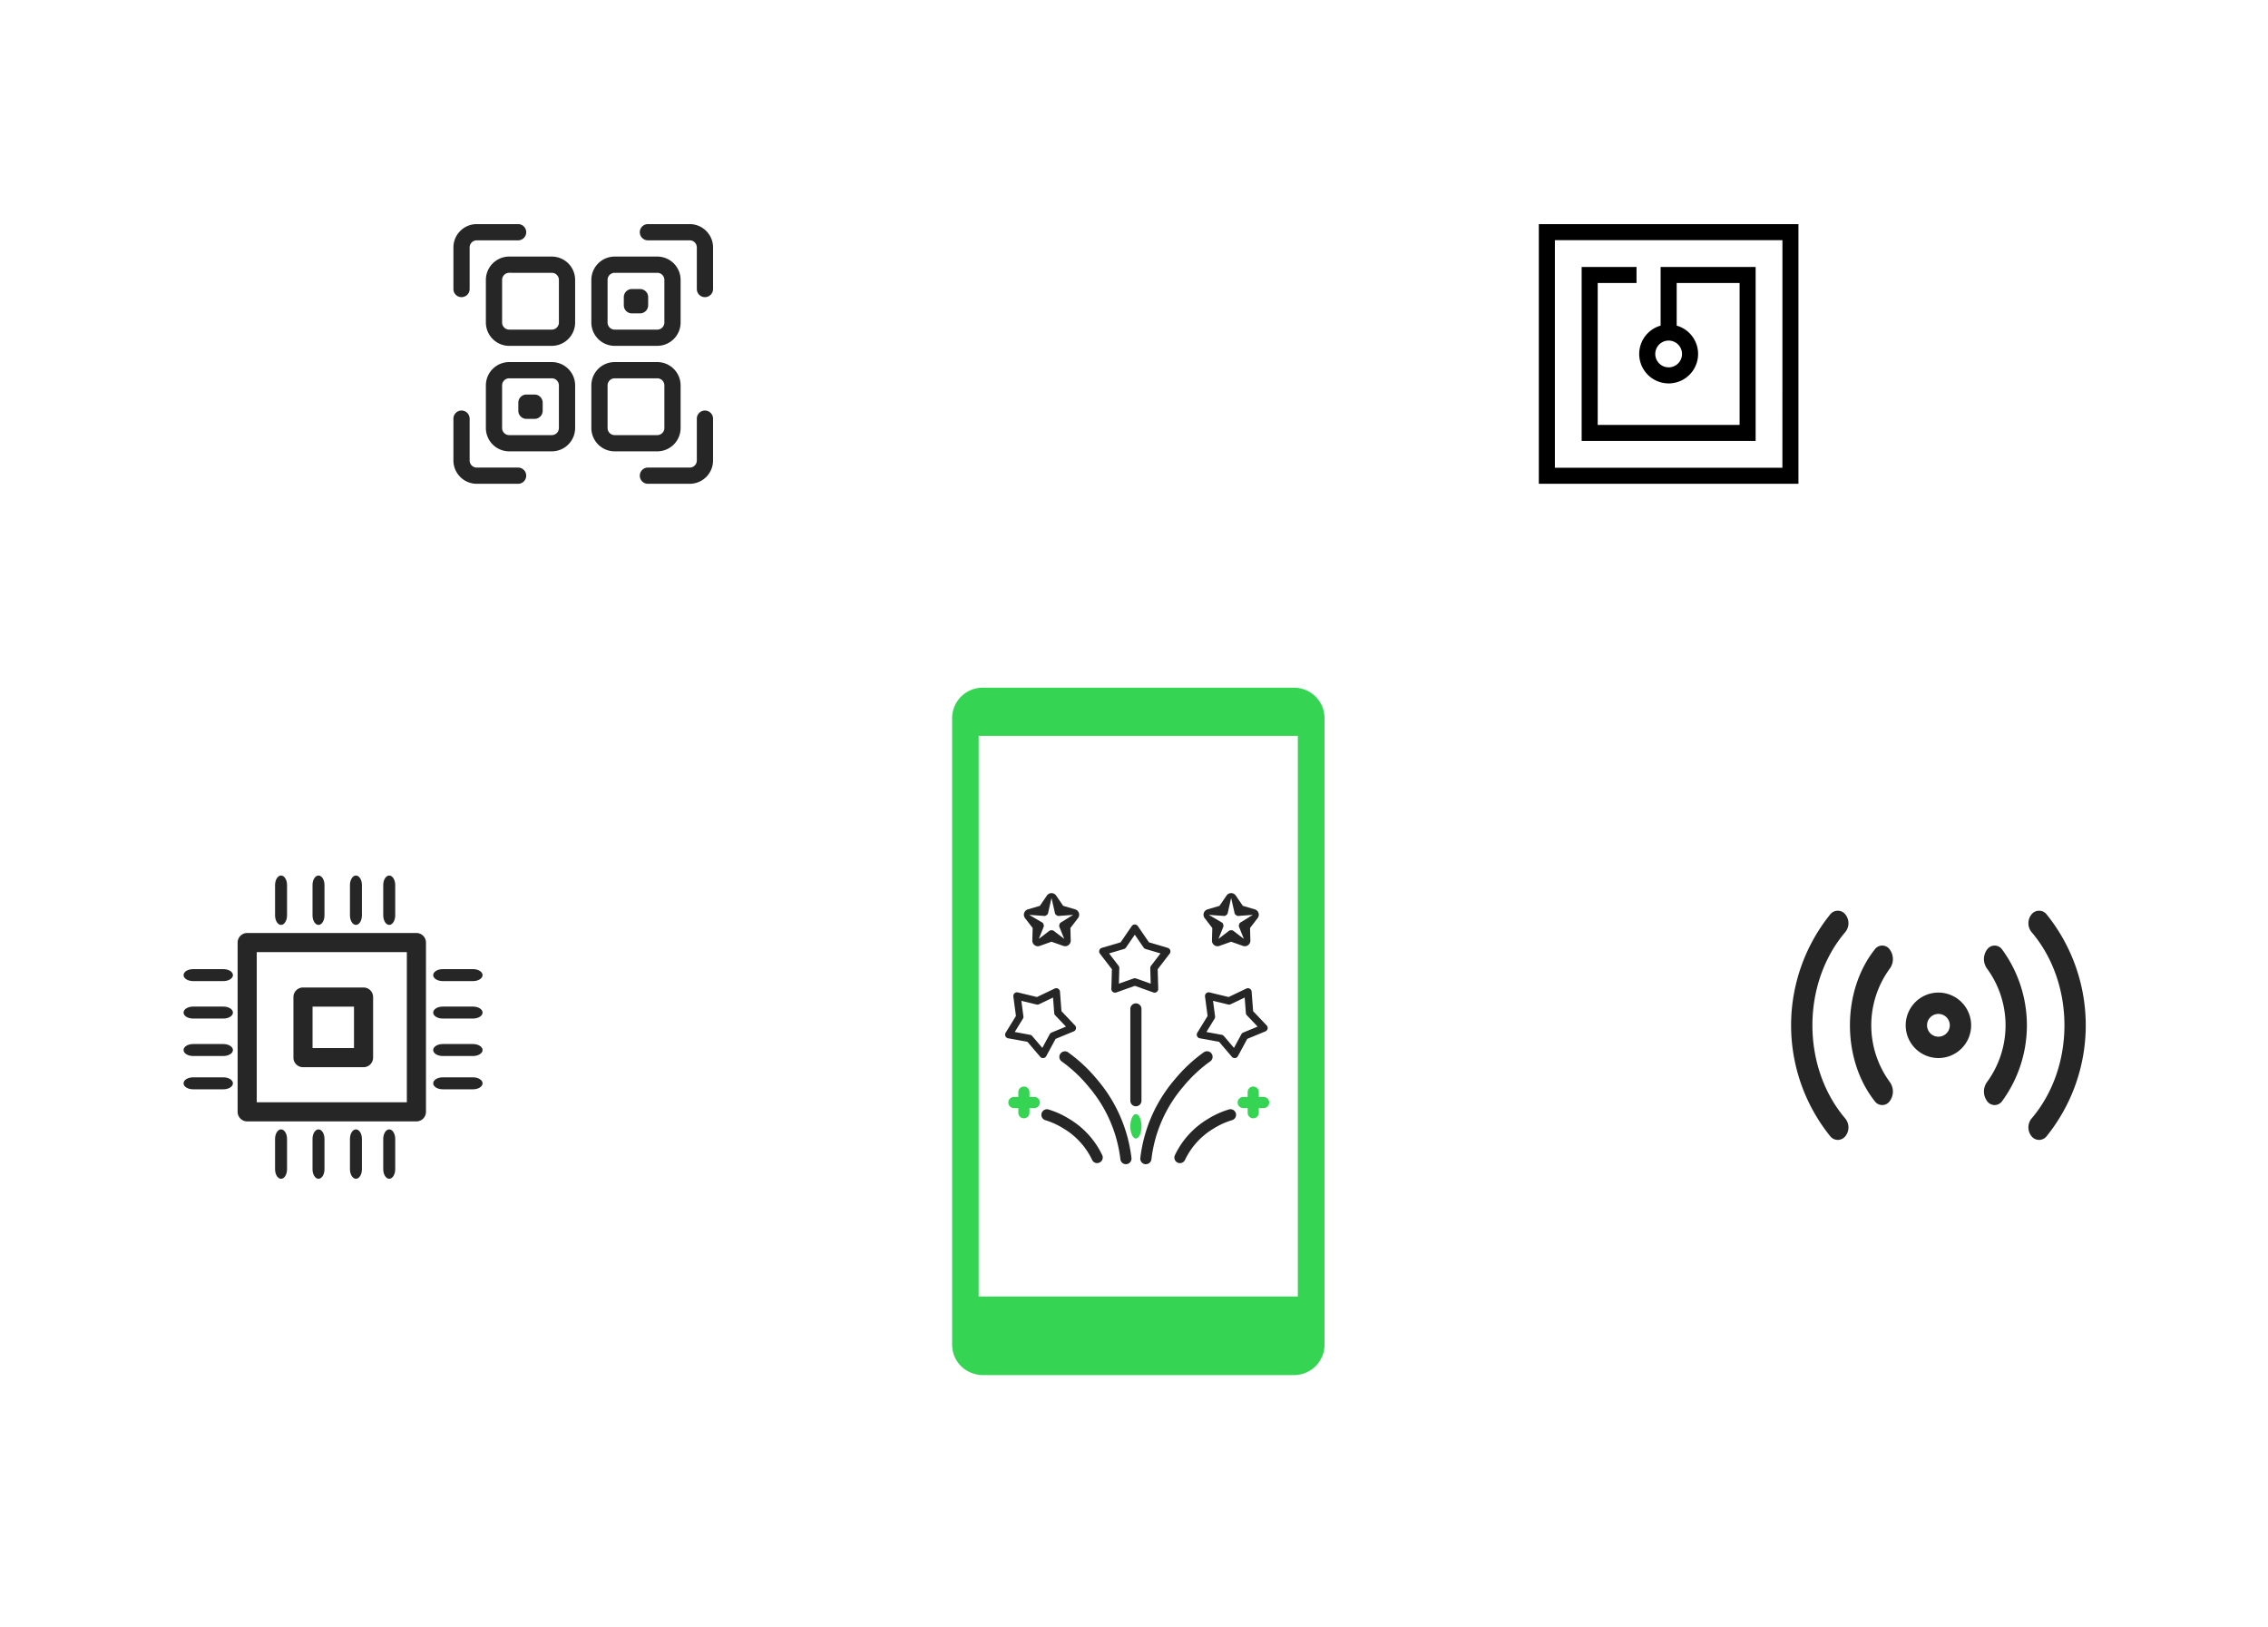 <svg xmlns="http://www.w3.org/2000/svg" width="374.768" height="268.733"><defs><filter id="a" x="0" y="111.49" width="109.131" height="122.703" filterUnits="userSpaceOnUse"><feOffset dy="3"/><feGaussianBlur stdDeviation="3" result="blur"/><feFlood flood-opacity=".161"/><feComposite operator="in" in2="blur"/><feComposite in="SourceGraphic"/></filter><filter id="b" x="41.687" y="0" width="109.131" height="122.703" filterUnits="userSpaceOnUse"><feOffset dy="3"/><feGaussianBlur stdDeviation="3" result="blur-2"/><feFlood flood-opacity=".161"/><feComposite operator="in" in2="blur-2"/><feComposite in="SourceGraphic"/></filter><filter id="c" x="222.01" y="0" width="109.131" height="122.703" filterUnits="userSpaceOnUse"><feOffset dy="3"/><feGaussianBlur stdDeviation="3" result="blur-3"/><feFlood flood-opacity=".161"/><feComposite operator="in" in2="blur-3"/><feComposite in="SourceGraphic"/></filter><filter id="d" x="265.637" y="111.49" width="109.131" height="122.703" filterUnits="userSpaceOnUse"><feOffset dy="3"/><feGaussianBlur stdDeviation="3" result="blur-4"/><feFlood flood-opacity=".161"/><feComposite operator="in" in2="blur-4"/><feComposite in="SourceGraphic"/></filter><filter id="e" x="103.734" y="77.558" width="167.971" height="191.175" filterUnits="userSpaceOnUse"><feOffset dy="3"/><feGaussianBlur stdDeviation="3" result="blur-5"/><feFlood flood-opacity=".161"/><feComposite operator="in" in2="blur-5"/><feComposite in="SourceGraphic"/></filter></defs><g data-name="ill_Markers and Connection"><g data-name="Сгруппировать 7235"><g filter="url(#a)"><path data-name="Контур 8836" d="M8.999 143.665l45.565-26.175 45.566 26.175v52.352L54.564 222.19 8.999 196.017z" fill="#fff"/></g><g data-name="Сгруппировать 6370"><g data-name="Сгруппировать 6369"><path data-name="Контур 8283" d="M68.809 154.133H40.846a1.58 1.58 0 00-1.58 1.58v27.963a1.58 1.58 0 001.58 1.58h27.963a1.58 1.58 0 001.58-1.58v-27.963a1.58 1.58 0 00-1.58-1.58zm-1.582 27.961h-24.8v-24.8h24.8v24.8z" fill="#262626"/></g></g><g data-name="Сгруппировать 6394"><g data-name="Сгруппировать 6393"><path data-name="Контур 8295" d="M78.162 177.977h-5c-.873 0-1.58.443-1.58.989s.707.989 1.58.989h5c.873 0 1.58-.443 1.58-.989s-.708-.989-1.58-.989z" fill="#262626"/></g><g data-name="Сгруппировать 6405"><path data-name="Контур 8295" d="M78.162 172.477h-5c-.873 0-1.58.443-1.58.989s.707.989 1.58.989h5c.873 0 1.58-.443 1.58-.989s-.708-.989-1.58-.989z" fill="#262626"/></g><g data-name="Сгруппировать 6406"><path data-name="Контур 8295" d="M78.162 166.29h-5c-.873 0-1.58.443-1.58.989s.707.989 1.58.989h5c.873 0 1.58-.443 1.58-.989s-.708-.989-1.58-.989z" fill="#262626"/></g><g data-name="Сгруппировать 6407"><path data-name="Контур 8295" d="M78.162 160.102h-5c-.873 0-1.58.443-1.58.989s.707.989 1.58.989h5c.873 0 1.58-.443 1.58-.989s-.708-.989-1.58-.989z" fill="#262626"/></g></g><g data-name="Сгруппировать 6408"><g data-name="Сгруппировать 6393"><path data-name="Контур 8295" d="M36.911 177.977h-5c-.873 0-1.58.443-1.58.989s.707.989 1.58.989h5c.873 0 1.58-.443 1.58-.989s-.708-.989-1.58-.989z" fill="#262626"/></g><g data-name="Сгруппировать 6405"><path data-name="Контур 8295" d="M36.911 172.477h-5c-.873 0-1.58.443-1.58.989s.707.989 1.58.989h5c.873 0 1.58-.443 1.58-.989s-.708-.989-1.58-.989z" fill="#262626"/></g><g data-name="Сгруппировать 6406"><path data-name="Контур 8295" d="M36.911 166.29h-5c-.873 0-1.58.443-1.58.989s.707.989 1.58.989h5c.873 0 1.58-.443 1.58-.989s-.708-.989-1.58-.989z" fill="#262626"/></g><g data-name="Сгруппировать 6407"><path data-name="Контур 8295" d="M36.911 160.102h-5c-.873 0-1.58.443-1.58.989s.707.989 1.58.989h5c.873 0 1.58-.443 1.58-.989s-.708-.989-1.58-.989z" fill="#262626"/></g></g><g data-name="Сгруппировать 6409"><g data-name="Сгруппировать 6393"><path data-name="Контур 8295" d="M63.328 146.214v5c0 .876.443 1.583.989 1.583s.989-.707.989-1.58v-5c0-.873-.443-1.58-.989-1.58s-.989.705-.989 1.577z" fill="#262626"/></g><g data-name="Сгруппировать 6405"><path data-name="Контур 8295" d="M57.828 146.214v5c0 .876.443 1.583.989 1.583s.989-.707.989-1.58v-5c0-.873-.443-1.58-.989-1.58s-.989.705-.989 1.577z" fill="#262626"/></g><g data-name="Сгруппировать 6406"><path data-name="Контур 8295" d="M51.641 146.214v5c0 .876.443 1.583.989 1.583s.989-.707.989-1.58v-5c0-.873-.443-1.58-.989-1.58s-.989.705-.989 1.577z" fill="#262626"/></g><g data-name="Сгруппировать 6407"><path data-name="Контур 8295" d="M45.453 146.214v5c0 .876.443 1.583.989 1.583s.989-.707.989-1.58v-5c0-.873-.443-1.58-.989-1.58s-.989.705-.989 1.577z" fill="#262626"/></g></g><g data-name="Сгруппировать 6410"><g data-name="Сгруппировать 6393"><path data-name="Контур 8295" d="M63.328 188.153v5c0 .876.443 1.583.989 1.583s.989-.707.989-1.58v-5c0-.873-.443-1.58-.989-1.58s-.989.705-.989 1.577z" fill="#262626"/></g><g data-name="Сгруппировать 6405"><path data-name="Контур 8295" d="M57.828 188.153v5c0 .876.443 1.583.989 1.583s.989-.707.989-1.58v-5c0-.873-.443-1.58-.989-1.58s-.989.705-.989 1.577z" fill="#262626"/></g><g data-name="Сгруппировать 6406"><path data-name="Контур 8295" d="M51.641 188.153v5c0 .876.443 1.583.989 1.583s.989-.707.989-1.58v-5c0-.873-.443-1.58-.989-1.58s-.989.705-.989 1.577z" fill="#262626"/></g><g data-name="Сгруппировать 6407"><path data-name="Контур 8295" d="M45.453 188.153v5c0 .876.443 1.583.989 1.583s.989-.707.989-1.58v-5c0-.873-.443-1.58-.989-1.58s-.989.705-.989 1.577z" fill="#262626"/></g></g><g data-name="Сгруппировать 6404"><g data-name="Сгруппировать 6403"><path data-name="Контур 8300" d="M60.073 163.136H50.068a1.58 1.58 0 00-1.58 1.58v10.005a1.58 1.58 0 001.58 1.58h10.005a1.58 1.58 0 001.58-1.58v-10.005a1.58 1.58 0 00-1.58-1.58zm-1.58 10.005h-6.846v-6.846h6.846z" fill="#262626"/></g></g></g><g data-name="Сгруппировать 7234"><g transform="translate(-.003)" filter="url(#b)"><path data-name="Контур 8253" d="M50.689 32.175L96.254 6l45.566 26.175v52.352L96.254 110.7 50.689 84.527z" fill="#fff"/></g><g data-name="qr-code (1)" fill="#262626"><path data-name="Контур 8695" d="M116.486 49.089a1.341 1.341 0 01-1.341-1.341v-6.87a1.174 1.174 0 00-1.173-1.173h-6.871a1.341 1.341 0 110-2.681h6.871a3.859 3.859 0 013.855 3.855v6.871a1.341 1.341 0 01-1.341 1.339z"/><path data-name="Контур 8696" d="M76.265 49.089a1.341 1.341 0 01-1.341-1.34v-6.871a3.859 3.859 0 013.855-3.855h6.871a1.341 1.341 0 010 2.681h-6.871a1.174 1.174 0 00-1.174 1.174v6.871a1.341 1.341 0 01-1.34 1.34z"/><path data-name="Контур 8697" d="M85.65 79.925h-6.871a3.859 3.859 0 01-3.855-3.854V69.2a1.341 1.341 0 112.681 0v6.871a1.174 1.174 0 001.173 1.173h6.871a1.341 1.341 0 010 2.681z"/><path data-name="Контур 8698" d="M113.972 79.925h-6.871a1.341 1.341 0 110-2.681h6.871a1.174 1.174 0 001.173-1.173V69.2a1.341 1.341 0 112.681 0v6.871a3.859 3.859 0 01-3.854 3.854z"/><path data-name="Контур 8699" d="M91.18 57.134h-7.038a3.859 3.859 0 01-3.855-3.855v-7.038a3.859 3.859 0 013.855-3.855h7.039a3.859 3.859 0 013.855 3.855v7.039a3.859 3.859 0 01-3.856 3.854zm-7.038-12.067a1.174 1.174 0 00-1.173 1.173v7.039a1.174 1.174 0 001.173 1.173h7.039a1.174 1.174 0 001.173-1.173v-7.038a1.174 1.174 0 00-1.173-1.173z"/><path data-name="Контур 8700" d="M91.18 74.563h-7.038a3.859 3.859 0 01-3.855-3.855v-7.039a3.859 3.859 0 013.855-3.854h7.039a3.859 3.859 0 013.855 3.854v7.039a3.859 3.859 0 01-3.856 3.855zm-7.039-12.066a1.174 1.174 0 00-1.173 1.173v7.039a1.174 1.174 0 001.173 1.173h7.039a1.174 1.174 0 001.173-1.173V63.67a1.174 1.174 0 00-1.173-1.173z"/><path data-name="Контур 8701" d="M108.609 57.134h-7.039a3.859 3.859 0 01-3.854-3.855v-7.038a3.859 3.859 0 013.855-3.855h7.039a3.859 3.859 0 013.855 3.855v7.039a3.859 3.859 0 01-3.856 3.854zm-7.039-12.066a1.174 1.174 0 00-1.173 1.173v7.039a1.174 1.174 0 001.173 1.173h7.039a1.174 1.174 0 001.173-1.173v-7.039a1.174 1.174 0 00-1.173-1.173z"/><path data-name="Контур 8706" d="M108.609 74.563h-7.039a3.859 3.859 0 01-3.854-3.855V63.67a3.859 3.859 0 013.855-3.855h7.039a3.859 3.859 0 013.855 3.855v7.039a3.859 3.859 0 01-3.856 3.854zm-7.039-12.066a1.174 1.174 0 00-1.173 1.173v7.039a1.174 1.174 0 001.173 1.173h7.039a1.174 1.174 0 001.173-1.173V63.67a1.174 1.174 0 00-1.173-1.173z"/><path data-name="Контур 8704" d="M105.76 51.771h-1.341a1.341 1.341 0 01-1.34-1.341v-1.341a1.341 1.341 0 011.341-1.34h1.341a1.341 1.341 0 011.341 1.341v1.341a1.341 1.341 0 01-1.342 1.34z"/><path data-name="Контур 8705" d="M88.331 69.2H86.99a1.341 1.341 0 01-1.34-1.341v-1.341a1.341 1.341 0 011.341-1.34h1.341a1.341 1.341 0 011.341 1.341v1.341a1.341 1.341 0 01-1.342 1.34z"/></g></g><g data-name="Сгруппировать 7233"><g filter="url(#c)"><path data-name="Контур 8835" d="M231.009 32.175L276.574 6l45.566 26.175v52.352L276.574 110.7l-45.565-26.173z" fill="#fff"/></g><g data-name="nfc (5)"><path data-name="Контур 8712" d="M254.278 37.023v42.9h42.9v-42.9zm40.249 40.249h-37.595V39.677h37.6z"/><path data-name="Контур 8713" d="M290.104 44.1h-15.7v9.695a4.865 4.865 0 102.654 0v-7.041h10.397V70.2h-23.446V46.754h6.413V44.1h-9.067v28.749h28.749zm-12.163 14.375a2.211 2.211 0 11-2.211-2.211 2.214 2.214 0 012.211 2.211z"/></g></g><g data-name="Сгруппировать 7236"><g transform="translate(-.004)" filter="url(#d)"><path data-name="Контур 8840" d="M274.639 143.665l45.565-26.175 45.566 26.175v52.352l-45.566 26.173-45.565-26.173z" fill="#fff"/></g><g data-name="Сгруппировать 7061"><g data-name="Сгруппировать 7060"><path data-name="Контур 8707" d="M320.309 163.976a5.407 5.407 0 105.407 5.407 5.413 5.413 0 00-5.407-5.407zm0 7.287a1.881 1.881 0 111.881-1.881 1.883 1.883 0 01-1.881 1.881z" fill="#262626"/></g></g><g data-name="Сгруппировать 7064"><g data-name="Сгруппировать 7063"><g data-name="Сгруппировать 7062" fill="#262626"><path data-name="Контур 8708" d="M304.924 151.057a1.586 1.586 0 00-2.493 0 29.2 29.2 0 000 36.652 1.586 1.586 0 002.493 0 2.322 2.322 0 000-2.92c-7.251-8.495-7.251-22.317 0-30.811a2.322 2.322 0 000-2.921z"/><path data-name="Контур 8709" d="M312.269 156.865a1.515 1.515 0 00-2.493 0c-5.451 6.9-5.451 18.134 0 25.036a1.514 1.514 0 002.493 0 2.671 2.671 0 000-3.157 15.86 15.86 0 010-18.722 2.67 2.67 0 000-3.157z"/><path data-name="Контур 8710" d="M338.186 151.057a1.586 1.586 0 00-2.493 0 2.322 2.322 0 000 2.92c7.252 8.495 7.252 22.317 0 30.811a2.322 2.322 0 000 2.92 1.586 1.586 0 002.493 0 29.2 29.2 0 000-36.652z"/><path data-name="Контур 8711" d="M328.347 156.865a2.671 2.671 0 000 3.158 15.875 15.875 0 010 18.722 2.67 2.67 0 000 3.157 1.515 1.515 0 002.493 0 21.215 21.215 0 000-25.036 1.515 1.515 0 00-2.493-.001z"/></g></g></g></g><g transform="translate(.003 -.002)" filter="url(#e)" data-name="Сгруппировать 7237"><path data-name="Контур 8841" d="M112.729 126.852l74.984-43.292 74.987 43.292v86.587l-74.987 43.3-74.984-43.3z" fill="#fff"/></g><g data-name="Сгруппировать 7240"><g data-name="Сгруппировать 6999"><path data-name="Контур 8539" d="M161.712 214.192V197.9c-1.535-1.033-2.986-.613-4.382-1.565v25.107c.088.054 18.394-6.594 18.627-7.25zm52.133-100.58h-51.492a5.039 5.039 0 00-5.024 5.026v56.273a25.589 25.589 0 012.791 1.867c.561.419 1.088.84 1.591 1.284v-56.494h52.747v92.623h-50.562c-.335 1.476-4.082 7.867-6.566 6.586v1.368a4.99 4.99 0 003.823 4.853 4.2 4.2 0 001.2.17h51.491a5.038 5.038 0 005.023-5.023V118.638a5.037 5.037 0 00-5.023-5.026zm-52.887 63.634a9.971 9.971 0 00-.837-.728 20.474 20.474 0 00-1.73-1.4 9.513 9.513 0 00-1.061-.754v21.967a16.653 16.653 0 004.242 2.062.1.1 0 00.084.031.091.091 0 00.056.025v-20.541a69.888 69.888 0 01-.754-.662z" fill="#36d453"/></g><path data-name="Контур 6509" d="M190.782 163.987a.613.613 0 01-.2-.035l-3.058-1.088-3.067 1.092a.61.61 0 01-.814-.592l.089-3.245-1.979-2.573a.61.61 0 01.311-.957l3.113-.918 1.835-2.678a.61.61 0 011.006 0l1.835 2.678 3.113.918a.61.61 0 01.311.957l-1.979 2.573.089 3.244a.61.61 0 01-.61.627zm-7.52-6.483l1.569 2.039a.609.609 0 01.126.389l-.071 2.572 2.424-.862a.611.611 0 01.409 0l2.424.862-.07-2.572a.608.608 0 01.126-.389l1.569-2.039-2.468-.728a.609.609 0 01-.331-.24l-1.454-2.122-1.454 2.122a.609.609 0 01-.331.24zm0 0" fill="#262626"/><path data-name="Контур 8567" d="M203.712 174.716a.613.613 0 01-.155-.13l-2.109-2.474-3.192-.586a.61.61 0 01-.41-.92l1.7-2.765-.428-3.218a.61.61 0 01.747-.674l3.155.762 2.929-1.4a.61.61 0 01.871.502l.25 3.237 2.237 2.352a.61.61 0 01-.209.984l-3 1.238-1.545 2.854a.61.61 0 01-.842.238zm-3.268-9.371l.335 2.548a.609.609 0 01-.085.4l-1.343 2.193 2.53.465a.611.611 0 01.355.205l1.668 1.958 1.225-2.261a.608.608 0 01.303-.274l2.379-.981-1.774-1.865a.609.609 0 01-.166-.373l-.198-2.565-2.32 1.11a.609.609 0 01-.407.043zm0 0" fill="#262626"/><path data-name="Контур 8568" d="M172.042 174.716a.613.613 0 01-.155-.13l-2.109-2.474-3.192-.586a.61.61 0 01-.41-.92l1.7-2.765-.428-3.218a.61.61 0 01.747-.674l3.155.762 2.929-1.4a.61.61 0 01.871.502l.25 3.237 2.237 2.352a.61.61 0 01-.209.984l-3 1.238-1.545 2.854a.61.61 0 01-.842.238zm-3.268-9.371l.335 2.548a.609.609 0 01-.085.4l-1.343 2.193 2.53.465a.611.611 0 01.355.205l1.668 1.958 1.225-2.261a.608.608 0 01.303-.274l2.379-.981-1.774-1.865a.609.609 0 01-.166-.373l-.198-2.565-2.32 1.11a.609.609 0 01-.407.043zm0 0" fill="#262626"/><path data-name="Контур 6510" d="M201.187 156.32a.92.92 0 01-.92-.946l.056-2.063-1.259-1.636a.92.92 0 01.469-1.444l1.98-.584 1.167-1.703a.921.921 0 011.519 0l1.167 1.7 1.98.584a.92.92 0 01.47 1.444l-1.259 1.636.057 2.063a.92.92 0 01-1.228.893l-1.95-.689-1.945.691a.925.925 0 01-.304.054zm2.249-2.642a.915.915 0 01.308.053l1.792 1.375-.83-2.072a.918.918 0 01.191-.586l2.121-1.311-2.487.184a.92.92 0 01-.5-.362l-.595-2.615-.593 2.615a.921.921 0 01-.5.362l-2.6-.184 2.239 1.307a.919.919 0 01.19.586l-.83 2.072 1.794-1.371a.921.921 0 01.3-.053zm0 0" fill="#262626"/><path data-name="Контур 8842" d="M171.503 156.32a.92.92 0 01-.92-.946l.056-2.063-1.259-1.636a.92.92 0 01.469-1.444l1.98-.584 1.167-1.703a.921.921 0 011.519 0l1.167 1.7 1.98.584a.92.92 0 01.47 1.444l-1.259 1.636.057 2.063a.92.92 0 01-1.228.893l-1.95-.689-1.945.691a.925.925 0 01-.304.054zm2.249-2.642a.915.915 0 01.308.053l1.792 1.375-.83-2.072a.918.918 0 01.191-.586l2.121-1.311-2.487.184a.92.92 0 01-.5-.362l-.595-2.615-.593 2.615a.921.921 0 01-.5.362l-2.6-.184 2.239 1.307a.919.919 0 01.19.586l-.83 2.072 1.794-1.371a.921.921 0 01.3-.053zm0 0" fill="#262626"/><path data-name="Контур 6512" d="M187.699 188.085a.446.446 0 01-.179-.04.609.609 0 01-.172-.115 1.036 1.036 0 01-.159-.186 1.586 1.586 0 01-.14-.25 2.37 2.37 0 01-.114-.306 3.183 3.183 0 01-.085-.349 3.766 3.766 0 01-.052-.377 4.273 4.273 0 01.052-1.165 3.246 3.246 0 01.085-.347 2.368 2.368 0 01.114-.306 1.583 1.583 0 01.14-.25 1.009 1.009 0 01.159-.186.643.643 0 01.172-.115.433.433 0 01.359 0 .643.643 0 01.172.115 1.009 1.009 0 01.159.186 1.581 1.581 0 01.14.25 2.364 2.364 0 01.114.306 3.337 3.337 0 01.085.347 3.767 3.767 0 01.052.379 4.273 4.273 0 010 .786 4.446 4.446 0 01-.052.377 3.269 3.269 0 01-.085.349 2.365 2.365 0 01-.114.306 1.585 1.585 0 01-.14.25 1.036 1.036 0 01-.159.186.609.609 0 01-.172.115.446.446 0 01-.18.04zm0 0" fill="#36d453"/><path data-name="Контур 6513" d="M187.699 182.759a.92.92 0 01-.921-.921v-15.19a.921.921 0 011.841 0v15.19a.921.921 0 01-.92.921zm0 0" fill="#262626"/><path data-name="Контур 6515" d="M189.349 192.327a.949.949 0 01-.1 0 .921.921 0 01-.821-1.01 24.287 24.287 0 015.665-12.963 25.247 25.247 0 014.827-4.517.921.921 0 111.02 1.533 23.22 23.22 0 00-4.435 4.166 22.456 22.456 0 00-5.241 11.964.921.921 0 01-.914.826zm0 0" fill="#262626"/><path data-name="Контур 6517" d="M186.048 192.326a.92.92 0 01-.914-.826 22.457 22.457 0 00-5.246-11.971 23.222 23.222 0 00-4.435-4.166.921.921 0 011.021-1.533 25.262 25.262 0 014.827 4.517 24.287 24.287 0 015.665 12.963.92.92 0 01-.821 1.01.849.849 0 01-.1.005zm0 0" fill="#262626"/><path data-name="Контур 6518" d="M194.973 192.151a.92.92 0 01-.836-1.3 13.934 13.934 0 015.465-6 14.271 14.271 0 013.461-1.565.921.921 0 11.474 1.779 12.753 12.753 0 00-2.977 1.358 12.1 12.1 0 00-4.75 5.2.92.92 0 01-.837.528zm0 0" fill="#262626"/><path data-name="Контур 6519" d="M181.301 192.151a.921.921 0 01-.837-.537 12.1 12.1 0 00-4.75-5.2 12.74 12.74 0 00-2.977-1.358.921.921 0 01.475-1.779 14.286 14.286 0 013.461 1.565 13.934 13.934 0 015.465 6 .921.921 0 01-.836 1.3zm0 0" fill="#262626"/><g data-name="Сгруппировать 7238" fill="#36d453"><path data-name="Контур 6520" d="M207.086 182.137a.921.921 0 01-.921-.921v-.766a.921.921 0 111.841 0v.766a.92.92 0 01-.92.921zm0 0"/><path data-name="Контур 6521" d="M207.086 184.746a.921.921 0 01-.921-.921v-.767a.921.921 0 111.841 0v.767a.921.921 0 01-.92.921zm0 0"/><path data-name="Контур 6522" d="M208.772 183.058h-.766a.921.921 0 010-1.841h.766a.921.921 0 110 1.841zm0 0"/><path data-name="Контур 6523" d="M206.168 183.058h-.766a.921.921 0 010-1.841h.766a.921.921 0 110 1.841zm0 0"/></g><g data-name="Сгруппировать 7239" fill="#36d453"><path data-name="Контур 6520" d="M169.19 182.137a.921.921 0 01-.921-.921v-.766a.921.921 0 111.841 0v.766a.92.92 0 01-.92.921zm0 0"/><path data-name="Контур 6521" d="M169.19 184.746a.921.921 0 01-.921-.921v-.767a.921.921 0 111.841 0v.767a.921.921 0 01-.92.921zm0 0"/><path data-name="Контур 6522" d="M170.876 183.058h-.766a.921.921 0 010-1.841h.766a.921.921 0 110 1.841zm0 0"/><path data-name="Контур 6523" d="M168.272 183.058h-.766a.921.921 0 010-1.841h.766a.921.921 0 110 1.841zm0 0"/></g></g></g></svg>